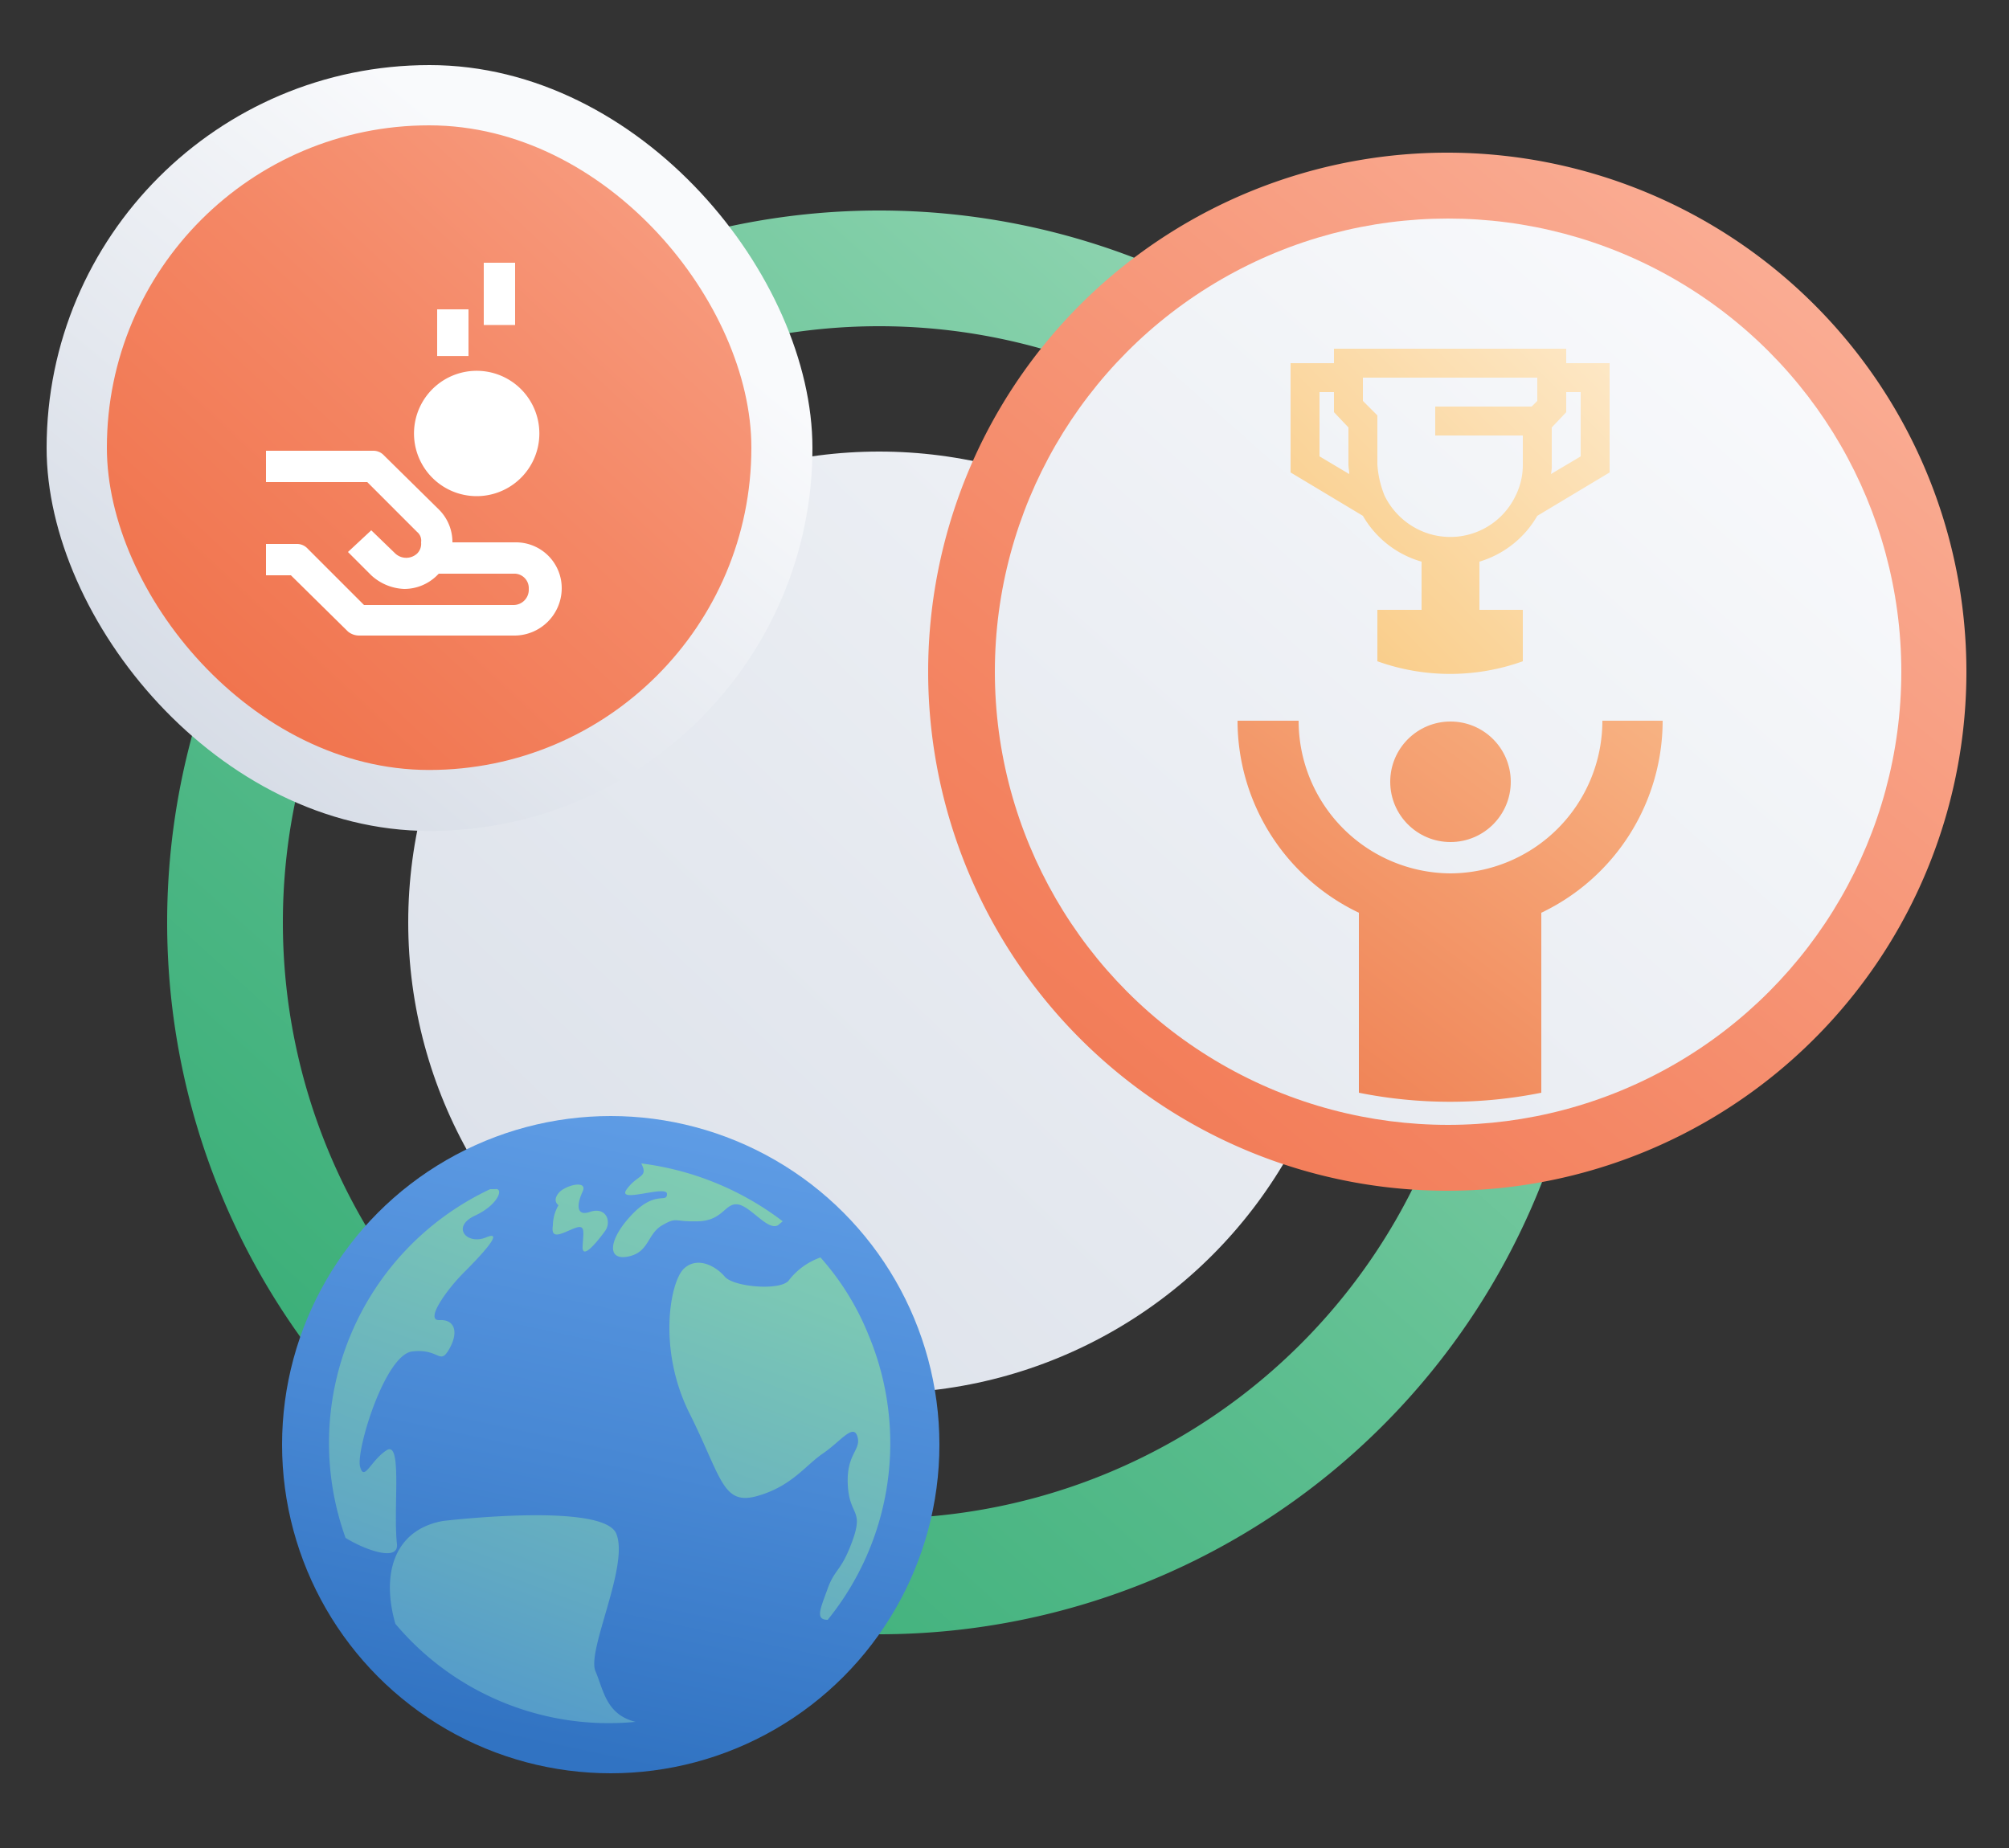 <svg id="f7f7c345-2e2b-4f89-917b-8213ec7dfc46" data-name="Layer 1" xmlns="http://www.w3.org/2000/svg" xmlns:xlink="http://www.w3.org/1999/xlink" width="250" height="230" viewBox="0 0 250 230"><rect x="0" y="0" width="250" height="230" fill="#333333" stroke="none"/><defs><style>.b3b366dc-e847-4b00-88d0-d25a9b1c116f,.f8716ea3-b412-45a1-bcdf-df2a051cbd70{fill:#fff;}.bec9a22f-7bdb-4dff-ae2f-ddc4d0191fe9{fill:url(#ec3f677a-db18-4c60-87a4-aedbcfed7870);}.a37af392-f5a8-4c75-a5cd-069e93078c2d{fill:url(#b70c16bb-3f2a-48f0-a087-fe7859e3da36);}.b4f40ae2-dd50-4d63-bd0d-3c9663c4afb8{fill:url(#fbf769be-9f4e-4685-8348-52f99ab671bd);}.b146a58b-b91e-4c8d-8a1e-c66187720102{fill:url(#eb78f670-b0de-4995-b458-a276e8ef0c04);}.af6d27bb-b10e-4c2c-a8e9-f72d930105b7{fill:url(#f26ac02f-bbfb-4d16-a4db-a2bb13478c7a);}.a9f770ea-e0d2-45a4-8f34-d25107368a49{fill:url(#ed97f459-9542-40ef-b7d6-19cee0c47598);}.bf88447a-7da5-4e3f-857e-1ea2c2b7bcf2{fill:url(#fd871694-c27c-4091-b574-771c70b3f0f2);}.a5ada848-2e6d-4f0a-8d7b-b7cd9160fdd2{fill:url(#b4c45bcf-88e0-4b92-8465-ef535a7421dd);}.eca1f65c-58c6-44e9-9ff0-1f7e8380f76d{fill:url(#b59af664-3e25-4b3f-a04f-02838ed1fd5f);}.b07b8455-ba10-430a-ae3e-fbdc0deb8091{fill:url(#b4abcd4d-9470-404f-8af8-a12b5e912113);}.e4cbede9-47ed-4c8d-8fa5-fe41ab39bbc6{fill:url(#b0f03b2e-0204-4a74-8d84-6328dc4403b9);}.e51cf376-d166-4155-9b0f-f40f125398b6{fill:url(#f192a55f-1e2b-4530-9043-2936bbfb727e);}.aa9d4913-e52f-4495-ba90-8f5dc2d935cd{fill:url(#a7b29002-97af-4224-bc1f-93e7661b0614);}.fe6cce15-9518-489a-a78a-e92456694d06{fill:url(#a3374088-89ed-4ebc-a81a-c0043c261df6);}.aae25312-6b1f-418f-9725-01ec2b29a263{fill:url(#be459e80-ef73-4a82-bc1f-2acb7b224ce2);}.eaf93bf9-04cd-49b3-8af1-2222a719f8b4{mask:url(#fe5eb681-6376-4598-8a65-2306852898fd);}.b3b366dc-e847-4b00-88d0-d25a9b1c116f{fill-rule:evenodd;}</style><linearGradient id="ec3f677a-db18-4c60-87a4-aedbcfed7870" x1="242.3" y1="-32.77" x2="18.64" y2="215.54" gradientUnits="userSpaceOnUse"><stop offset="0" stop-color="#cef0da"/><stop offset="0.04" stop-color="#c6ecd5"/><stop offset="0.38" stop-color="#85d0aa"/><stop offset="0.66" stop-color="#56bb8b"/><stop offset="0.88" stop-color="#39ae77"/><stop offset="1" stop-color="#2ea970"/></linearGradient><linearGradient id="b70c16bb-3f2a-48f0-a087-fe7859e3da36" x1="218.96" y1="0.21" x2="25.47" y2="202.55" gradientUnits="userSpaceOnUse"><stop offset="0" stop-color="#f9fafc"/><stop offset="0.08" stop-color="#f9fafc"/><stop offset="0.94" stop-color="#d6dce6"/><stop offset="1" stop-color="#d6dce6"/></linearGradient><linearGradient id="fbf769be-9f4e-4685-8348-52f99ab671bd" x1="519.64" y1="191.4" x2="589.75" y2="89.6" gradientTransform="translate(-485.5 239.7) rotate(-22.5)" gradientUnits="userSpaceOnUse"><stop offset="0" stop-color="#3173c2"/><stop offset="0.3" stop-color="#4888d4"/><stop offset="0.75" stop-color="#65a2ea"/><stop offset="1" stop-color="#70acf2"/></linearGradient><linearGradient id="eb78f670-b0de-4995-b458-a276e8ef0c04" x1="581.58" y1="112.62" x2="495.74" y2="204.93" gradientTransform="translate(-485.5 239.7) rotate(-22.5)" gradientUnits="userSpaceOnUse"><stop offset="0" stop-color="#85d2af"/><stop offset="0.09" stop-color="#85d2af"/><stop offset="0.29" stop-color="#7bc7b5"/><stop offset="0.64" stop-color="#61a9c3"/><stop offset="1" stop-color="#3f84d6"/></linearGradient><linearGradient id="f26ac02f-bbfb-4d16-a4db-a2bb13478c7a" x1="563.13" y1="95.47" x2="477.3" y2="187.78" xlink:href="#eb78f670-b0de-4995-b458-a276e8ef0c04"/><linearGradient id="ed97f459-9542-40ef-b7d6-19cee0c47598" x1="596.4" y1="126.41" x2="510.57" y2="218.71" xlink:href="#eb78f670-b0de-4995-b458-a276e8ef0c04"/><linearGradient id="fd871694-c27c-4091-b574-771c70b3f0f2" x1="583.87" y1="114.76" x2="498.04" y2="207.06" xlink:href="#eb78f670-b0de-4995-b458-a276e8ef0c04"/><linearGradient id="b4c45bcf-88e0-4b92-8465-ef535a7421dd" x1="573.58" y1="105.19" x2="487.75" y2="197.49" xlink:href="#eb78f670-b0de-4995-b458-a276e8ef0c04"/><linearGradient id="b59af664-3e25-4b3f-a04f-02838ed1fd5f" x1="253.76" y1="-4.92" x2="85.37" y2="197.64" gradientUnits="userSpaceOnUse"><stop offset="0" stop-color="#fdc1ae"/><stop offset="0.19" stop-color="#faac93"/><stop offset="0.56" stop-color="#f48765"/><stop offset="0.84" stop-color="#f07049"/><stop offset="1" stop-color="#ef683e"/></linearGradient><linearGradient id="b4abcd4d-9470-404f-8af8-a12b5e912113" x1="235.56" y1="21.11" x2="59.32" y2="219.98" xlink:href="#b70c16bb-3f2a-48f0-a087-fe7859e3da36"/><linearGradient id="b0f03b2e-0204-4a74-8d84-6328dc4403b9" x1="-757.72" y1="2852.49" x2="-663.43" y2="2976.48" gradientTransform="matrix(1, 0, 0, -1, 892.4, 3009.98)" gradientUnits="userSpaceOnUse"><stop offset="0" stop-color="#eb683d"/><stop offset="1" stop-color="#ffdeab"/></linearGradient><linearGradient id="f192a55f-1e2b-4530-9043-2936bbfb727e" x1="-758.08" y1="2906.32" x2="-677.35" y2="2985.43" gradientTransform="matrix(1, 0, 0, -1, 892.4, 3009.98)" gradientUnits="userSpaceOnUse"><stop offset="0" stop-color="#f6b758"/><stop offset="1" stop-color="#fff5e4"/></linearGradient><linearGradient id="a7b29002-97af-4224-bc1f-93e7661b0614" x1="-755.01" y1="2850.43" x2="-660.72" y2="2974.42" xlink:href="#b0f03b2e-0204-4a74-8d84-6328dc4403b9"/><linearGradient id="a3374088-89ed-4ebc-a81a-c0043c261df6" x1="78.98" y1="24.36" x2="19.24" y2="97.69" xlink:href="#b70c16bb-3f2a-48f0-a087-fe7859e3da36"/><linearGradient id="be459e80-ef73-4a82-bc1f-2acb7b224ce2" x1="128.85" y1="-25.36" x2="-0.37" y2="113.56" xlink:href="#b59af664-3e25-4b3f-a04f-02838ed1fd5f"/><mask id="fe5eb681-6376-4598-8a65-2306852898fd" x="16.2" y="21.82" width="70.35" height="70.29" maskUnits="userSpaceOnUse"><g id="aab7ad0b-f754-4ea5-9737-237a5d7808b1" data-name="mask-2"><rect x="16.2" y="21.8" width="70.4" height="70.29"/><rect id="adc7839c-6969-4ccd-b2eb-b6611ab2c05a" data-name="rect-1" class="f8716ea3-b412-45a1-bcdf-df2a051cbd70" x="16.2" y="21.8" width="70.4" height="70.29"/></g></mask></defs><path class="bec9a22f-7bdb-4dff-ae2f-ddc4d0191fe9" d="M109.4,26.2A88.6,88.6,0,1,0,198,114.8,88.6,88.6,0,0,0,109.4,26.2Zm0,162.8a74.2,74.2,0,1,1,74.2-74.2A74.2,74.2,0,0,1,109.4,189Z"/><circle class="a37af392-f5a8-4c75-a5cd-069e93078c2d" cx="109.4" cy="114.8" r="58.6"/><ellipse class="b4f40ae2-dd50-4d63-bd0d-3c9663c4afb8" cx="76" cy="179.8" rx="40.9" ry="40.9"/><path class="b146a58b-b91e-4c8d-8a1e-c66187720102" d="M74.1,208c-1.1-2.6,4.2-13.1,2.6-17.1s-21.6-1.6-21.6-1.6c-6,1.1-7.7,6.5-5.9,12.8a34.7,34.7,0,0,0,29.9,12.2C75.4,213.4,75.1,210.3,74.1,208Z"/><path class="af6d27bb-b10e-4c2c-a8e9-f72d930105b7" d="M49.4,192.2c-.5-4.5.7-13-1.3-11.7s-2.8,4-3.3,2,3.1-13.9,6.5-14.3,3.4,1.8,4.6-.3.7-3.7-1.2-3.6.9-3.8,3-5.9,5.2-5.4,2.8-4.4-4.4-1.3-1.4-2.7,3.6-3.5,2.5-3.3H61a34.9,34.9,0,0,0-18,43.4C45.4,192.9,49.6,194.4,49.4,192.2Z"/><path class="a9f770ea-e0d2-45a4-8f34-d25107368a49" d="M108.1,166.2a33,33,0,0,0-6-9.7,8.6,8.6,0,0,0-3.9,2.8c-.9,1.4-6.9.9-8-.4s-3.4-2.6-5.1-1-3.3,10,.7,18,4.1,11.5,8.4,10.3,6-3.8,8.2-5.3,3.8-3.8,4.3-2.1-1.4,2.1-1.2,6,2,3,.6,6.9-2.2,3.5-3.1,6-1.6,3.9,0,3.9A34.9,34.9,0,0,0,108.1,166.2Z"/><path class="bf88447a-7da5-4e3f-857e-1ea2c2b7bcf2" d="M78,148c-1.4,1.9,5-.6,5,.6s-1.4-.5-4.3,2.5-3.3,5.8-.6,5.3,2.4-2.8,4.3-3.9,1.4-.4,4.5-.5,3.3-2.3,4.9-2.1,3.7,3.3,5,2.6l.6-.5a36.5,36.5,0,0,0-17.6-7.2h0C80.7,146.6,79.4,146.1,78,148Z"/><path class="a5ada848-2e6d-4f0a-8d7b-b7cd9160fdd2" d="M73.5,150.8c-1.9.7-1.7-1-1-2.5s-2.2-.8-3,.2,0,1.5,0,1.5a5.1,5.1,0,0,0-.7,2.5c-.3,1.9,1.1,1,2.6.4s1.2.3,1.1,2.2,2-.8,2.8-1.9S75.5,150.2,73.5,150.8Z"/><path class="eca1f65c-58c6-44e9-9ff0-1f7e8380f76d" d="M180.2,19a64.6,64.6,0,1,0,64.5,64.6A64.6,64.6,0,0,0,180.2,19Zm0,120.4a55.8,55.8,0,1,1,55.7-55.8A55.8,55.8,0,0,1,180.2,139.4Z"/><circle class="b07b8455-ba10-430a-ae3e-fbdc0deb8091" cx="180.2" cy="83.6" r="56.4"/><circle class="e4cbede9-47ed-4c8d-8fa5-fe41ab39bbc6" cx="180.5" cy="97.3" r="7.5"/><path class="e51cf376-d166-4155-9b0f-f40f125398b6" d="M200.3,45.2h-5.4V43.4H166v1.8h-5.4V58.8l9,5.4a12.3,12.3,0,0,0,7.3,5.7v6h-5.5v6.4a26.8,26.8,0,0,0,18.1,0V75.9h-5.4v-6a12.4,12.4,0,0,0,7.2-5.7l9-5.4ZM164.2,56.8v-8H166v2.5l1.8,1.9v4.6c0,.4.1.8.1,1.2Zm27.1-6.9-.7.7h-12v3.6h10.9v3.6a8.6,8.6,0,0,1-.9,3.9h0A9,9,0,0,1,176.7,66a9.2,9.2,0,0,1-4.4-4.3h0a12.4,12.4,0,0,1-.9-3.9V51.7l-1.8-1.8V47h21.7Zm5.4,6.9L193,59a4.9,4.9,0,0,0,.1-1.2V53.2l1.8-1.9V48.8h1.8Z"/><path class="aa9d4913-e52f-4495-ba90-8f5dc2d935cd" d="M180.5,108.7a19,19,0,0,1-18.9-19H154a26.5,26.5,0,0,0,15.1,23.9V136a57.8,57.8,0,0,0,22.7,0V113.6a26.5,26.5,0,0,0,15.1-23.9h-7.5A19,19,0,0,1,180.5,108.7Z"/><rect class="fe6cce15-9518-489a-a78a-e92456694d06" x="5.8" y="8.1" width="95.3" height="95.32" rx="47.7"/><rect class="aae25312-6b1f-418f-9725-01ec2b29a263" x="13.3" y="15.6" width="80.2" height="80.23" rx="40.1"/><g id="f95ec7eb-40e2-41a1-96c1-88360318e79c" data-name="collections"><g class="eaf93bf9-04cd-49b3-8af1-2222a719f8b4"><path class="b3b366dc-e847-4b00-88d0-d25a9b1c116f" d="M69.9,73.3a5.7,5.7,0,0,0-5.8-5.8H56.3a5.7,5.7,0,0,0-1.7-4.1l-6.8-6.7a1.8,1.8,0,0,0-1.4-.6H33.1V60H45.7l6.2,6.2a1.4,1.4,0,0,1,.5,1.3,1.7,1.7,0,0,1-.5,1.4,2,2,0,0,1-2.7,0l-3-2.9-2.9,2.7,2.9,2.9a6.4,6.4,0,0,0,4.1,1.7,5.8,5.8,0,0,0,4.1-1.7l.2-.2h9.3a1.8,1.8,0,0,1,1.9,1.9,1.9,1.9,0,0,1-1.9,2H45.3l-7-7a1.8,1.8,0,0,0-1.4-.6H33.1v3.9h3.1l7.1,7a2.2,2.2,0,0,0,1.4.5H64.1A5.9,5.9,0,0,0,69.9,73.3Z"/><rect class="f8716ea3-b412-45a1-bcdf-df2a051cbd70" x="54.4" y="38.5" width="3.9" height="5.81"/><rect class="f8716ea3-b412-45a1-bcdf-df2a051cbd70" x="60.2" y="32.7" width="3.9" height="7.75"/><path class="b3b366dc-e847-4b00-88d0-d25a9b1c116f" d="M60.2,46.2a7.8,7.8,0,1,0,0,15.5,7.8,7.8,0,0,0,0-15.5Z"/></g></g></svg>
